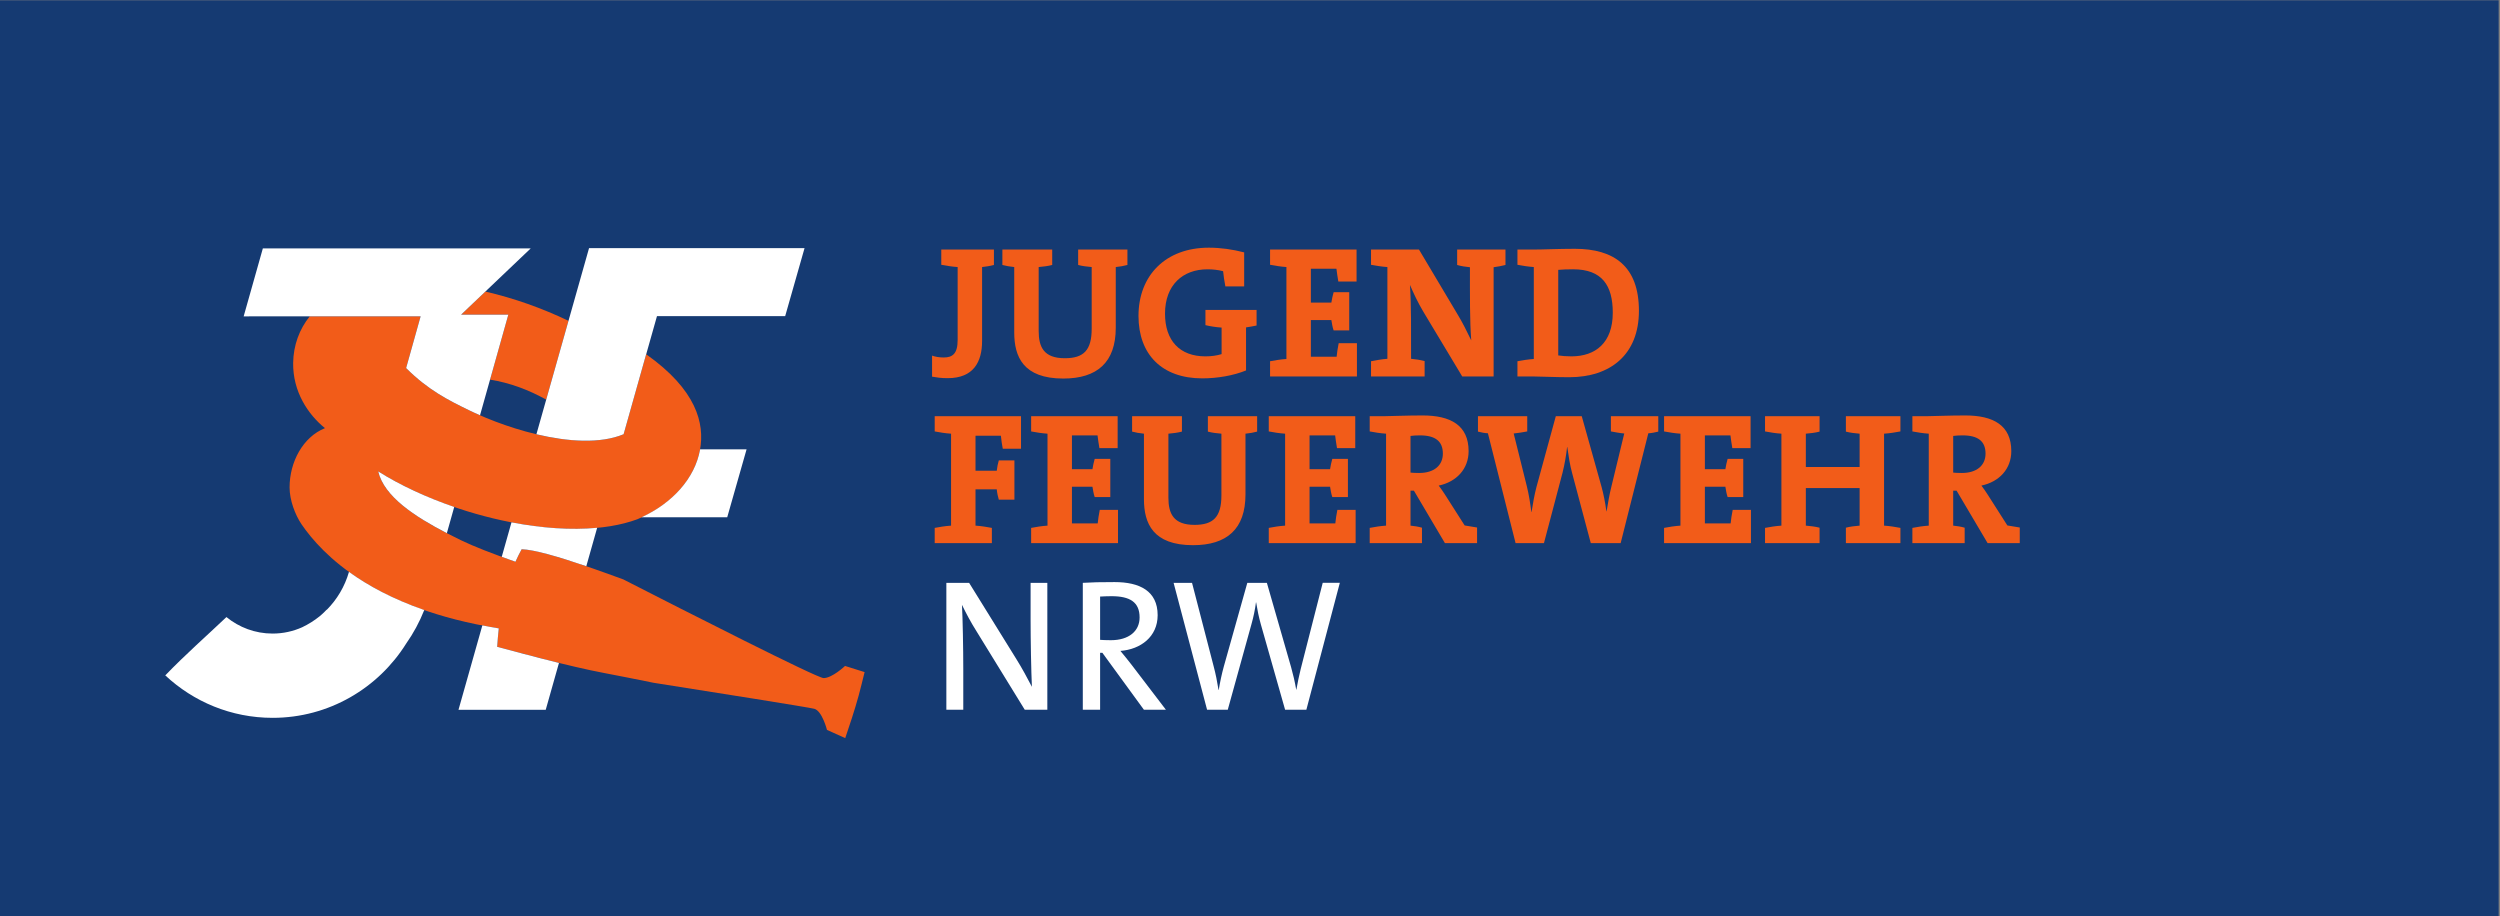 <?xml version="1.0" encoding="utf-8"?>
<!-- Generator: Adobe Illustrator 15.0.0, SVG Export Plug-In . SVG Version: 6.00 Build 0)  -->
<!DOCTYPE svg PUBLIC "-//W3C//DTD SVG 1.1//EN" "http://www.w3.org/Graphics/SVG/1.1/DTD/svg11.dtd">
<svg version="1.1" id="Ebene_1" xmlns="http://www.w3.org/2000/svg" xmlns:xlink="http://www.w3.org/1999/xlink" x="0px" y="0px"
	 width="281px" height="103px" viewBox="0 0 281 103" enable-background="new 0 0 281 103" xml:space="preserve">
<rect x="0" y="0" width="281" height="103" fill="#808080" stroke="none"/>
<g id="g10" transform="matrix(1.333,0,0,-1.333,0,138.573)">
	<g id="g12" transform="scale(0.1)">
		<path id="path14" fill="#153A72" d="M2106.892,266.8H0v772.5h2106.892V266.8"/>
		<path id="path16" fill="#F25C19" d="M479.352,769.033c-22.009,10.58-45.908,19.091-70.089,24.675l-20.449-19.457h39.811
			l-15.417-54.804c16.915-2.706,32.435-8.584,47.358-16.86L479.352,769.033"/>
		<path id="path18" fill="#F25C19" d="M712.548,478.023c0,0-10.833-10.239-18.069-10.239c-5.526,0-116.422,56.382-168.779,83.159
			c-35.929,13.25-70.847,25.012-85.829,25.503c-1.915-3.428-3.625-6.98-5.237-10.562c-19.373,6.79-35.35,13-45.875,18.113
			c-30.919,15.095-64.08,33.677-69.855,58.059c63.34-39.734,162.389-61.157,218.522-40.327
			c27.872,11.624,48.201,33.311,52.826,58.528c4.083,22.229-3.025,50.684-45.414,80.581l-19.006-67.427
			c-35.142-14.656-94.611,2.82-130.518,20.325c-16.608,8.101-34.175,16.736-52.87,35.471l12.231,43.616h-93.501
			c-8.654-10.697-13.77-24.298-13.982-39.269c-0.341-24.181,12.506-43.455,26.818-55.005c-18.662-7.518-29.832-28.634-29.832-49.999
			c0-10.627,4.6-23.013,10.155-31.179c17.406-25.378,61.41-71.03,166.252-87.671c-0.575-5.193-1.036-10.386-1.351-15.564
			c17.131-4.431,59.469-16.311,91.179-22.258c10.811-2.021,25.477-4.966,40.605-8.035c52.958-8.342,131.276-20.75,135.623-21.951
			c6.625-1.816,10.679-17.798,10.679-17.798l15.388-6.929c2.827,8.21,8.156,24.119,11.418,36.226
			c1.633,6.123,3.358,13.052,4.911,19.446L712.548,478.023"/>
		<path id="path20" fill="#FFFFFF" d="M376.794,589.989l6.218,22.104c-23.148,7.947-45.231,18.113-64.109,29.963
			C323.936,620.802,349.772,603.97,376.794,589.989"/>
		<path id="path22" fill="#FFFFFF" d="M294.262,557.344c-3.563-12.473-10.122-23.262-18.647-31.897l-0.227-0.015
			c-1.165-1.267-2.439-2.468-3.706-3.647c-0.542-0.454-1.04-0.967-1.582-1.414c-0.183-0.161-0.381-0.278-0.56-0.454
			c-4.559-3.669-9.514-6.775-14.791-9.287c-7.61-3.398-16.007-5.303-24.877-5.303c-14.773,0-28.297,5.244-38.936,13.916
			c-16.421-15.593-34.574-31.523-51.577-49.175c23.738-22.185,55.554-35.793,90.513-35.793c47.49,0,89.132,25.085,112.65,62.659
			c6.035,8.591,11.169,18.018,15.227,28.25C330.901,534.515,310.133,545.853,294.262,557.344"/>
		<path id="path24" fill="#FFFFFF" d="M261.174,772.823h93.501l-12.231-43.616c18.695-18.735,36.262-27.371,52.87-35.471
			c2.977-1.458,6.167-2.897,9.445-4.332l23.866,84.847h-39.811l58.7,55.858H221.635l-16.176-57.286l-0.026-0.073l7.599,0.073
			H261.174"/>
		<path id="path26" fill="#FFFFFF" d="M439.871,576.446c10.518-0.352,30.879-6.248,54.503-14.326l9.159,32.395
			c-22.006-2.065-46.912-0.3-72.235,4.6l-8.221-29.092c3.71-1.355,7.537-2.725,11.558-4.138
			C436.245,569.466,437.955,573.018,439.871,576.446"/>
		<path id="path28" fill="#FFFFFF" d="M525.831,673.411l19.006,67.427c0.018-0.011,0.029-0.022,0.04-0.029l9.1,32.197h108.095
			l16.326,57.305H496.685l-44.377-156.921C478.839,667.08,506.151,665.201,525.831,673.411"/>
		<path id="path30" fill="#FFFFFF" d="M419.235,494.136c0.315,5.178,0.776,10.371,1.351,15.564
			c-4.794,0.762-9.316,1.648-13.857,2.527l-20.123-71.162h73.557l11.169,39.5C449.982,485.823,429.807,491.405,419.235,494.136"/>
		<path id="path32" fill="#F25C19" d="M828.109,814.384v-62.307c0-17.6-7.137-31.392-29.015-31.392
			c-5.713,0-9.518,0.63-13.165,1.267v17.758c2.542-0.952,5.87-1.586,9.833-1.586c7.445,0,11.737,3.171,11.737,14.744v61.516
			c-4.764,0.322-9.679,1.113-13.795,1.904v12.843h44.385v-13C834.924,815.34,831.592,814.703,828.109,814.384"/>
		<path id="path34" fill="#F25C19" d="M940.822,814.384v-51.211c0-29.169-15.692-42.81-44.235-42.81
			c-33.776,0-41.378,18.395-41.378,38.848v55.173c-3.497,0.322-6.98,0.956-9.99,1.747v13h42.015v-13
			c-3.647-0.948-7.775-1.428-11.415-1.747v-53.906c0-13.48,4.277-22.983,22.035-22.983c15.853,0,22.668,6.654,22.668,24.888v52.002
			c-3.805,0.319-7.921,0.798-11.415,1.747v13h41.543v-13C947.641,815.34,944.308,814.703,940.822,814.384"/>
		<path id="path36" fill="#F25C19" d="M1050.678,763.492v-36.306c-10.62-4.281-23.939-6.665-36.94-6.665
			c-33.772,0-53.749,19.984-53.749,52.643c0,34.087,22.826,57.554,59.301,57.554c9.983,0,19.973-1.425,29.806-3.962v-28.7h-15.853
			c-0.952,4.6-1.425,8.719-1.904,12.843c-4.281,1.113-8.881,1.589-13.165,1.589c-20.768,0-35.823-13.162-35.823-37.419
			c0-22.672,12.363-35.995,34.087-35.995c5.076,0,9.51,0.637,13.63,1.904v22.357c-4.757,0.315-9.672,1.11-13.63,2.058v12.843h43.121
			v-13.158C1056.705,764.444,1053.695,763.972,1050.678,763.492"/>
		<path id="path38" fill="#F25C19" d="M1070.933,722.11v12.843c4.124,0.795,9.038,1.589,13.792,1.901v77.531
			c-4.753,0.322-9.668,1.113-13.792,1.904v12.843h72.935v-26.953h-15.381c-0.637,3.962-1.267,7.771-1.589,10.785h-21.563v-28.542
			h17.285c0.483,3.014,1.106,6.024,1.912,8.723h13.154v-32.19h-13.154c-0.952,2.695-1.428,5.87-1.912,8.72h-17.285v-30.916h21.724
			c0.322,3.647,0.959,7.295,1.743,11.418h15.381V722.11H1070.933"/>
		<path id="path40" fill="#F25C19" d="M1259.436,814.227V722.11h-26.47l-32.666,54.382c-4.753,7.928-8.408,15.857-11.418,22.833
			c1.113-16.172,0.952-38.848,0.952-62.311c3.647-0.322,7.764-0.952,11.418-1.904v-13h-45.198v12.843
			c4.124,0.795,9.045,1.74,13.806,2.062v77.369c-4.761,0.319-9.683,1.113-13.806,1.904v12.843h40.444l32.183-54.064
			c4.753-7.771,7.925-14.429,11.88-22.515c-1.267,16.011-1.099,38.211-1.099,61.674c-3.809,0.319-7.449,0.956-10.781,1.904v13
			h40.745v-13C1266.416,815.34,1262.922,814.703,1259.436,814.227"/>
		<path id="path42" fill="#F25C19" d="M1326.46,812.487c-4.761,0-9.199-0.161-12.532-0.476v-72.144
			c2.864-0.48,7.134-0.795,11.104-0.795c20.303,0,34.878,11.418,34.878,36.786C1359.91,798.853,1350.872,812.487,1326.46,812.487z
			 M1323.128,721.48c-11.104,0-24.734,0.63-29.81,0.63h-13.799v12.843c4.131,0.795,9.053,1.589,13.799,1.901v77.531
			c-4.746,0.322-9.668,1.113-13.799,1.904v12.843h13.323c8.408,0,21.724,0.637,35.039,0.637c33.142,0,54.075-14.747,54.075-52.324
			C1381.956,740.659,1358.013,721.48,1323.128,721.48"/>
		<path id="path44" fill="#F25C19" d="M845.545,661.184c-0.63,3.647-1.274,7.137-1.582,10.946h-21.405v-29.487h17.919
			c0.311,3.003,0.952,6.021,1.736,8.716h13.158v-33.135h-13.158c-0.787,2.688-1.425,5.537-1.736,8.716h-17.919v-30.601
			c4.757-0.315,9.668-1.099,13.792-1.904v-12.839h-48.197v12.839c4.127,0.806,9.034,1.589,13.795,1.904v77.534
			c-4.761,0.322-9.668,1.106-13.795,1.901v12.847h72.773v-27.437H845.545"/>
		<path id="path46" fill="#F25C19" d="M869.469,581.595v12.839c4.127,0.806,9.038,1.589,13.795,1.904v77.534
			c-4.757,0.322-9.668,1.106-13.795,1.901v12.847h72.938v-26.957H927.03c-0.634,3.962-1.271,7.771-1.586,10.781h-21.57v-28.542
			h17.292c0.472,3.018,1.102,6.024,1.893,8.723h13.162v-32.183H923.06c-0.941,2.688-1.421,5.867-1.893,8.723h-17.292v-30.923h21.727
			c0.322,3.647,0.952,7.28,1.747,11.411h15.37v-28.059H869.469"/>
		<path id="path48" fill="#F25C19" d="M1050.202,673.873v-51.211c0-29.18-15.688-42.81-44.231-42.81
			c-33.776,0-41.385,18.391-41.385,38.84v55.181c-3.483,0.322-6.973,0.952-9.983,1.747v13h42.008v-13
			c-3.64-0.956-7.76-1.425-11.404-1.747v-53.914c0-13.477,4.274-22.983,22.035-22.983c15.853,0,22.668,6.658,22.668,24.895v52.002
			c-3.805,0.322-7.921,0.791-11.415,1.747v13h41.539v-13C1057.028,674.825,1053.695,674.195,1050.202,673.873"/>
		<path id="path50" fill="#F25C19" d="M1069.834,581.595v12.839c4.116,0.806,9.031,1.589,13.784,1.904v77.534
			c-4.753,0.322-9.668,1.106-13.784,1.901v12.847h72.927v-26.957h-15.381c-0.63,3.962-1.267,7.771-1.582,10.781h-21.57v-28.542
			h17.292c0.469,3.018,1.106,6.024,1.89,8.723h13.169v-32.183h-13.169c-0.938,2.688-1.421,5.867-1.89,8.723h-17.292v-30.923h21.731
			c0.308,3.647,0.952,7.28,1.743,11.411h15.381v-28.059H1069.834"/>
		<path id="path52" fill="#F25C19" d="M1197.29,672.445c-2.864,0-5.874-0.161-7.932-0.472v-30.919
			c1.421-0.161,4.116-0.315,7.295-0.315c12.524,0,19.98,6.335,19.98,16.329C1216.633,667.373,1210.444,672.445,1197.29,672.445z
			 M1218.369,581.595l-26.162,44.238h-2.842v-29.495c3.003-0.315,6.497-0.798,9.661-1.743v-13h-44.077v12.839
			c4.116,0.806,9.031,1.589,13.799,1.904v77.534c-4.768,0.322-9.683,1.106-13.799,1.901v12.847h12.371
			c4.116,0,19.021,0.63,32.19,0.63c23.621,0,38.833-8.247,38.833-30.125c0-14.908-10.144-25.851-25.203-29.015
			c1.904-2.534,3.801-5.237,5.391-7.764l16.479-25.847c3.025-0.476,6.826-1.113,10.474-1.743v-13.162H1218.369"/>
		<path id="path54" fill="#F25C19" d="M1389.873,674.195l-23.313-92.6h-25.195l-15.71,58.975c-1.897,6.819-3.01,14.436-4.109,22.039
			h-0.161c-0.798-7.445-2.065-14.421-3.809-21.555l-15.696-59.458h-23.936l-23.32,92.6c-2.688,0.15-6.021,0.784-8.394,1.425v13
			h41.543v-12.847c-3.494-0.634-7.778-1.428-11.418-1.743l11.096-44.55c1.736-6.98,2.856-14.275,3.809-21.724h0.154
			c1.106,7.134,2.373,14.26,4.124,21.086l16.333,59.777h21.87l16.663-59.454c1.582-5.706,3.157-13.33,4.109-20.779h0.168
			c1.274,7.449,2.38,14.114,3.962,20.457l10.942,45.187c-3.809,0.315-7.771,1.11-11.265,1.743v12.847h39.961v-13
			C1395.733,674.979,1392.576,674.345,1389.873,674.195"/>
		<path id="path56" fill="#F25C19" d="M1403.159,581.595v12.839c4.131,0.806,9.053,1.589,13.806,1.904v77.534
			c-4.753,0.322-9.675,1.106-13.806,1.901v12.847h72.949v-26.957h-15.388c-0.637,3.962-1.267,7.771-1.589,10.781h-21.563v-28.542
			h17.285c0.483,3.018,1.113,6.024,1.904,8.723h13.169v-32.183h-13.169c-0.952,2.688-1.421,5.867-1.904,8.723h-17.285v-30.923
			h21.724c0.322,3.647,0.952,7.28,1.743,11.411h15.381v-28.059H1403.159"/>
		<path id="path58" fill="#F25C19" d="M1556.47,581.595v13c3.486,0.945,7.771,1.428,11.58,1.743v31.699h-45.352v-31.699
			c3.809-0.315,7.939-0.798,11.58-1.743v-13h-45.989v12.839c4.124,0.806,9.045,1.589,13.806,1.904v77.534
			c-4.761,0.322-9.683,1.106-13.806,1.901v12.847h45.989v-13c-3.64-0.956-7.771-1.425-11.58-1.747v-28.074h45.352v28.074
			c-3.809,0.322-8.093,0.791-11.58,1.747v13h45.981v-12.847c-4.124-0.795-9.031-1.578-13.792-1.901v-77.534
			c4.761-0.315,9.668-1.099,13.792-1.904v-12.839H1556.47"/>
		<path id="path60" fill="#F25C19" d="M1654.885,672.445c-2.856,0-5.874-0.161-7.925-0.472v-30.919
			c1.421-0.161,4.116-0.315,7.288-0.315c12.532,0,19.98,6.335,19.98,16.329C1674.229,667.373,1668.047,672.445,1654.885,672.445z
			 M1675.972,581.595l-26.155,44.238h-2.856v-29.495c3.01-0.315,6.497-0.798,9.668-1.743v-13h-44.084v12.839
			c4.131,0.806,9.038,1.589,13.806,1.904v77.534c-4.768,0.322-9.675,1.106-13.806,1.901v12.847h12.371
			c4.124,0,19.028,0.63,32.19,0.63c23.621,0,38.848-8.247,38.848-30.125c0-14.908-10.151-25.851-25.217-29.015
			c1.904-2.534,3.809-5.237,5.398-7.764l16.487-25.847c3.018-0.476,6.819-1.113,10.466-1.743v-13.162H1675.972"/>
		<path id="path62" fill="#FFFFFF" d="M864.097,441.08l-40.752,66.27c-4.915,7.778-8.716,15.073-12.206,22.2
			c0.634-11.418,1.106-37.104,1.106-54.067V441.08h-14.268v107.021h19.189l39.792-64.211c4.761-7.61,9.196-15.864,13.158-23.467
			c-0.63,13.154-1.11,39.485-1.11,57.239v30.439h14.117V441.08H864.097"/>
		<path id="path64" fill="#FFFFFF" d="M937.295,536.844c-3.64,0-6.815-0.161-9.672-0.315v-36.475
			c1.589-0.146,4.757-0.315,9.042-0.315c15.374,0,24.258,7.778,24.258,19.182C960.923,531.776,952.837,536.844,937.295,536.844
			L937.295,536.844z M964.563,441.08l-35.035,48.032h-1.904V441.08h-14.59v107.021c7.299,0.469,15.066,0.637,26.803,0.637
			c21.086,0,36.306-7.463,36.306-27.905c0-18.237-14.425-28.857-31.395-30.132c3.01-3.794,6.497-7.756,9.196-11.418l29.172-38.203
			H964.563"/>
		<path id="path66" fill="#FFFFFF" d="M1101.533,441.08h-17.915l-20.449,71.975c-1.75,6.189-3.025,12.532-3.977,18.552h-0.154
			c-0.791-6.182-2.054-12.202-3.801-18.384l-19.98-72.144h-17.435l-28.228,107.021h15.538l18.073-69.763
			c1.904-7.134,3.175-13.63,4.285-20.61h0.157c1.11,6.812,2.542,13.477,4.277,19.812l19.823,70.562h16.49l20.449-71.191
			c1.589-5.552,3.179-12.371,4.285-18.867h0.154c1.113,6.182,2.219,11.733,3.655,17.439l18.545,72.62h14.429L1101.533,441.08"/>
		<path id="path68" fill="#FFFFFF" d="M590.252,660.257c-4.42-24.119-23.306-44.912-49.321-56.865h72.272l16.326,57.301h-39.21
			C590.288,660.55,590.281,660.4,590.252,660.257"/>
	</g>
</g>
</svg>

